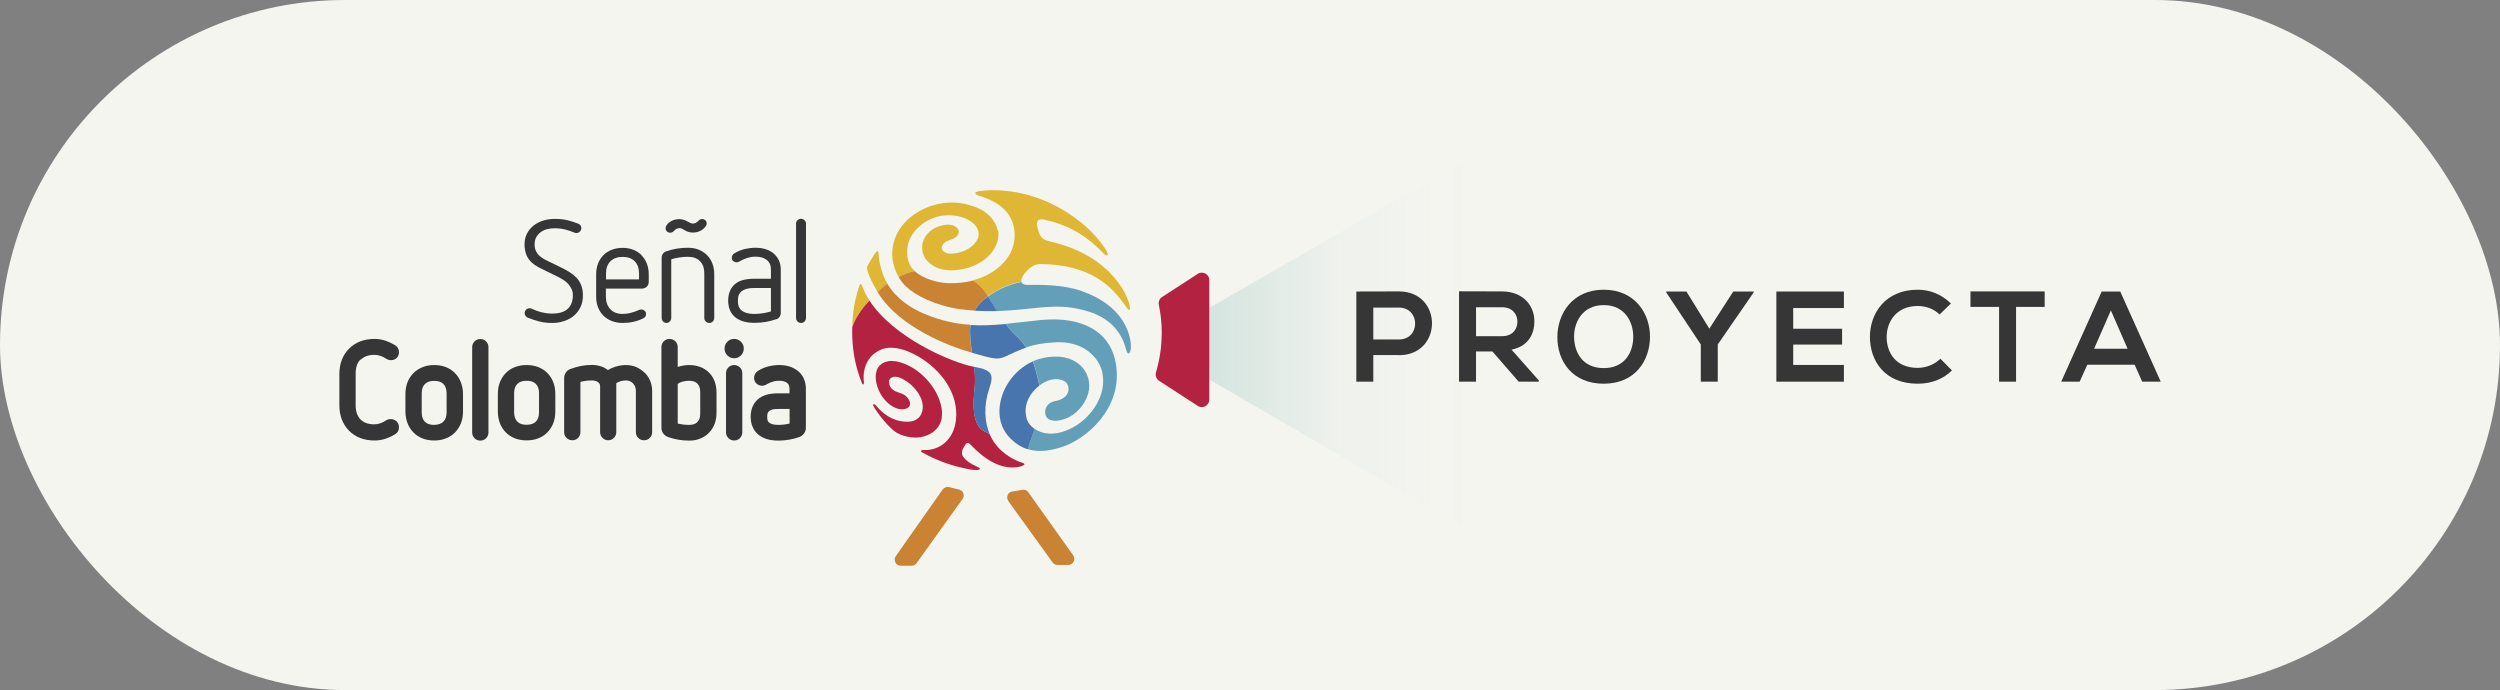 <?xml version="1.0" encoding="UTF-8"?><svg id="Capa_2" xmlns="http://www.w3.org/2000/svg" xmlns:xlink="http://www.w3.org/1999/xlink" viewBox="0 0 221 61"><rect x="0" y="0" width="221" height="61" fill="#808080" stroke="none"/><defs><style>.cls-1{fill:#649fba;}.cls-1,.cls-2,.cls-3,.cls-4,.cls-5,.cls-6,.cls-7,.cls-8{stroke-width:0px;}.cls-2{fill:url(#Degradado_sin_nombre_16);}.cls-3{fill:#b32341;}.cls-4{fill:#363636;}.cls-5{fill:#f5f5f0;}.cls-6{fill:#ca8332;}.cls-7{fill:#dfb734;}.cls-8{fill:#4875ae;}</style><linearGradient id="Degradado_sin_nombre_16" x1="90.68" y1="30.5" x2="131.87" y2="30.5" gradientUnits="userSpaceOnUse"><stop offset="0" stop-color="#87bbb6"/><stop offset=".02" stop-color="rgba(135,187,182,.97)" stop-opacity=".97"/><stop offset=".37" stop-color="rgba(135,187,182,.56)" stop-opacity=".56"/><stop offset=".66" stop-color="rgba(135,187,182,.26)" stop-opacity=".26"/><stop offset=".87" stop-color="rgba(135,187,182,.07)" stop-opacity=".07"/><stop offset=".98" stop-color="#87bbb6" stop-opacity="0"/></linearGradient></defs><g id="Capa_1-2"><rect class="cls-5" y="0" width="221" height="61" rx="30.5" ry="30.5"/><polygon class="cls-2" points="149.31 2.78 102.66 29.66 102.66 31.08 149.31 58.22 149.31 2.78"/><path class="cls-7" d="M77.31,22.46c-.25.41-.51.81-.65,1.11-.13.27.41,1.39.93,2.26.09-.08.17-.16.26-.25.19-.18.39-.34.6-.49-.4-.67-.75-1.76-.79-2.67-.02-.33-.16-.26-.35.05Z"/><path class="cls-7" d="M88.2,20.35c-.23-.95-.94-1.68-2.06-2.08-1.14-.41-2.31-.53-3.76-.09-.76.22-2.42,1.01-3.14,2.6-.63,1.39-.37,2.73.2,3.7.51-.26,1-.43,1.42-.52-.09-.08-.17-.17-.24-.26-.62-.82-.46-1.96-.2-2.55.54-1.18,1.8-1.98,3.03-2.1.99-.09,1.91.13,2.54.65.4.33.67.87.44,1.4-.49,1.13-2.22,1.48-2.77,1.26-.7-.28-.38-.88.1-1.06.53-.19.89-.33.99-.73.08-.35-.47-1.04-1.84-.53-.59.21-1.17.73-1.34,1.4-.15.59.02,1.26.44,1.67.28.29.89.79,2.1.79.57,0,1.27-.12,1.88-.37,2.12-.86,2.4-2.54,2.24-3.19Z"/><path class="cls-7" d="M99.66,26.37c-.44-1.08-1.55-2.61-3.37-3.68-1.46-.86-2.65-1.14-3.67-1.4-.61-.15-.74-.56-.9-1.14-.17-.6.04-.83.53-.74,2.89.56,4.58,2.24,5.24,2.93.47.49.6.2.17-.42-.67-.96-1.57-2-3.27-3.1-2.61-1.7-5.53-2.23-7.84-1.92-.58.08-.27.32-.07.38,1.18.38,1.69.68,2.23,1.17.83.74,1.29,2.14.76,3.57-.4,1.1-1.62,2.28-3.48,2.77.43.26.81.61,1.14,1.09.07.1.14.2.2.3.87-.64,1.88-1.07,2.96-1.29-.04-.16.04-.39.24-.66.31-.42.81-.89,1.4-.89,4.47.03,6.38,1.95,7.64,3.82.36.53.46.15.08-.8Z"/><path class="cls-7" d="M75.34,28.9c.34-.92.84-1.62,1.52-2.34-.28-.43-.51-.88-.67-1.34-.08-.21-.19-.07-.22.03-.41,1.24-.62,2.38-.62,3.65Z"/><path class="cls-6" d="M85.88,31.16s.03,0,.04.01c-.12-.84-.23-1.68-.14-2.46-1.29-.08-2.6-.36-4.08-.97-1.24-.52-2.5-1.38-3.26-2.66-.2.15-.4.31-.6.49-.09.08-.18.17-.26.25.08.12.15.24.23.36,1.79,2.62,5.71,4.34,8.06,4.98Z"/><path class="cls-6" d="M84.98,27.34c.4.06.79.09,1.18.12.15-.28.34-.54.6-.79.18-.17.38-.33.58-.48-.06-.1-.13-.2-.2-.3-.33-.49-.71-.84-1.14-1.09-.65.17-1.38.26-2.19.23-.92-.03-2.23-.39-2.96-1.07-.42.09-.91.26-1.42.52.19.33.42.62.66.85.82.78,2.62,1.71,4.88,2.02Z"/><path class="cls-3" d="M83.28,36.47c-.09-1.64-1.38-3.34-2.9-4.12-1.23-.63-2.1-.53-2.6-.06-.27.25-.46.79-.32,1.52.19.95.84,1.91,1.76,2.27.76.3,1.65-.08,1.02-.9-.27-.35-.62-.41-.91-.52-.44-.16-.65-.39-.73-.75-.11-.5.36-.77,1-.5.46.2,1.1.62,1.57,1.34.45.7.5,1.34.27,1.84-.15.34-.51.68-1.2.69-.86.01-1.85-.29-2.81-1.44-.16-.19-.3-.09-.24.02.47.84,1.38,1.89,1.92,2.29.6.43,1.57.61,2.26.5.88-.14,1.98-.81,1.9-2.18Z"/><path class="cls-3" d="M90.39,40.91c-.88-.25-2.18-1.03-2.8-2.31-.03-.07-.06-.14-.09-.21-.14-.09-.3-.17-.47-.26-1.16-.58-1.01-2.57-.86-3.97.06-.55.02-1.13-.06-1.73-2.07-.4-7.13-2.6-9.25-5.86-.67.71-1.18,1.42-1.52,2.34-.04,1.3.1,2.62.48,3.88.12.41.24.74.38,1.09.08.22.2.07.17-.11-.15-1.14.33-2.21,1.15-2.67.14-.08.52-.36,1.23-.36s1.56.26,2.47.8c1.98,1.17,3.53,3.24,3.29,5.55-.18,1.8-1.49,2.76-2.84,2.69-.28-.01-.3.13-.2.18,1.08.62,2.35,1.13,3.74,1.43.26.05.77.18,1.15.16.38-.02.36-.15-.07-.34-.54-.23-.9-.5-1.14-.83-.22-.3-.09-.65.13-.98.23-.35.3-.33.67.06,1.83,1.87,3.2,1.93,3.93,1.84.5-.06.95-.26.49-.39Z"/><path class="cls-1" d="M93.19,35.48c-.38.06-.8.42-.8.92,0,.82.77.84,1.2.77,1.35-.22,2.14-1.24,2.47-2,.42-.96.25-1.95-.36-2.67-.41-.48-1.2-1.01-2.47-.98-.69.02-1.33.16-1.92.41.24.66.41,1.37.58,2.11,0,.01,0,.02,0,.03.68-.51,1.52-.74,2.19-.38.56.3.67,1.55-.89,1.78Z"/><path class="cls-1" d="M92,28.29c-1.11.11-2.13.24-3.1.34.27.36.56.7.9,1.01.37.34.66.7.9,1.07.68-.23,1.46-.4,2.6-.45,1.56-.07,2.77.43,3.57,1.45.49.63.74,1.41.62,2.43-.15,1.33-1.22,3.03-3.02,3.83-1.33.59-2.37.38-3.01-.06-.16.47-.33.95-.49,1.44-.04.12-.07.24-.1.36,1.01.31,2.03.11,2.99-.19,2-.62,5.41-3.3,4.8-7.29-.4-2.7-2.72-4.33-6.67-3.94Z"/><path class="cls-1" d="M99.97,30.47c-.07-1.03-.7-3.48-4.38-4.75-1.7-.59-3.61-.54-4.81-.54-.28,0-.44-.1-.48-.26-1.08.22-2.09.65-2.96,1.29.28.44.54.87.8,1.29,1.46-.05,2.79-.22,3.88-.32,1.86-.17,2.8-.02,3.93.28,2.83.75,3.42,2.76,3.59,3.42.18.71.47.29.43-.4Z"/><path class="cls-8" d="M90.79,37.1c-.2-.64-.21-1.37.31-2.18.21-.32.48-.6.78-.83,0-.01,0-.02,0-.03-.17-.74-.33-1.45-.58-2.11-.83.37-1.55.97-2.12,1.81-.97,1.44-1.3,3.62.18,5.04.5.48,1,.77,1.51.92.03-.11.06-.23.1-.36.16-.49.33-.97.49-1.44-.35-.24-.58-.55-.67-.82Z"/><path class="cls-8" d="M90.7,30.72c-.24-.38-.53-.73-.9-1.07-.34-.32-.64-.66-.9-1.01-1.06.1-2.08.16-3.11.09-.09.77.02,1.61.14,2.46.81.22,1.48.45,2.1.5.59.04.98-.26,1.7-.57.32-.14.63-.27.98-.39Z"/><path class="cls-8" d="M88.14,27.49c-.26-.42-.52-.86-.8-1.29-.2.15-.39.31-.58.48-.26.24-.45.51-.6.79.68.04,1.34.05,1.98.03Z"/><path class="cls-8" d="M86.18,32.44s-.05-.01-.08-.02c.07.6.11,1.18.06,1.73-.14,1.4-.3,3.39.86,3.97.17.09.32.17.47.26-.45-1.07-.56-2.5-.03-4.06.4-1.18.27-1.61-1.27-1.88Z"/><path class="cls-4" d="M50.96,24.56c-.17-.19-.37-.35-.59-.49-.23-.14-.46-.27-.7-.39l-1.39-.68c-.34-.17-.6-.36-.77-.58-.17-.22-.25-.49-.25-.81,0-.26.05-.49.16-.67.11-.18.25-.33.42-.45.17-.11.36-.2.57-.24.21-.05.41-.07.62-.07.35,0,.66.04.94.11.28.07.54.16.8.27.05.03.11.04.18.04.12,0,.22-.04.31-.13.08-.08.13-.18.13-.29,0-.09-.02-.18-.07-.25-.05-.07-.12-.13-.21-.16-.3-.12-.61-.22-.93-.3-.32-.08-.7-.12-1.14-.12-.36,0-.7.05-1.02.15-.32.1-.61.25-.85.44-.24.19-.44.43-.58.7-.14.28-.22.59-.22.94,0,.31.04.57.11.8.07.23.17.42.31.59.13.17.29.32.48.45.19.13.4.25.64.36l1.39.68c.17.09.34.18.5.28.16.1.3.22.43.36.12.14.22.29.3.45.08.17.11.35.11.56,0,.51-.15.91-.45,1.19-.3.28-.76.42-1.38.42-.32,0-.63-.04-.93-.11-.3-.08-.59-.18-.88-.32-.05-.03-.11-.04-.18-.04-.12,0-.22.04-.31.12-.08.08-.13.18-.13.3,0,.09.02.16.07.24.05.07.11.13.18.16.34.14.69.26,1.05.35.36.09.73.13,1.12.13s.71-.05,1.05-.16c.33-.11.62-.26.87-.47.25-.2.44-.46.59-.76.15-.3.22-.65.22-1.05,0-.34-.05-.64-.15-.89-.1-.26-.24-.48-.41-.66Z"/><path class="cls-4" d="M56.72,22.56c-.2-.2-.45-.36-.73-.48-.28-.11-.6-.17-.95-.17s-.67.06-.96.17c-.29.11-.54.27-.74.48-.2.2-.36.45-.47.73-.11.29-.17.6-.17.95v1.98c0,.35.05.67.17.95.11.29.27.53.47.73.2.2.45.36.74.48.29.11.61.17.96.17.32,0,.64-.03.94-.1.3-.06.6-.17.89-.31.16-.08.24-.2.24-.38,0-.12-.04-.22-.13-.29-.08-.08-.19-.11-.31-.11-.06,0-.12.01-.18.04-.23.1-.46.19-.71.25-.24.07-.49.1-.75.1-.46,0-.82-.14-1.08-.42-.26-.28-.39-.65-.39-1.11v-.71h3.19c.17,0,.31-.06.43-.17.11-.11.17-.26.17-.43v-.66c0-.35-.06-.67-.17-.95-.11-.28-.27-.53-.47-.73ZM56.49,24.7h-2.92v-.52c0-.46.13-.82.39-1.08.26-.26.62-.39,1.08-.39s.82.13,1.07.39c.25.26.38.62.38,1.08v.52Z"/><path class="cls-4" d="M59.26,20.57c.12,0,.23-.06.33-.17.13-.15.29-.23.48-.23.07,0,.13.01.18.03.05.02.1.05.15.08.28.19.57.28.85.28.22,0,.43-.05.63-.14.2-.09.37-.23.5-.41.06-.07.09-.15.09-.25,0-.12-.04-.22-.12-.29s-.18-.11-.29-.11c-.12,0-.23.06-.33.17-.06.07-.13.12-.22.17-.08.04-.17.06-.27.06-.1,0-.21-.04-.33-.11-.14-.08-.27-.15-.41-.2-.14-.05-.29-.08-.44-.08-.22,0-.43.04-.63.13s-.37.22-.5.4c-.06.09-.09.18-.09.27,0,.12.04.22.12.29.08.08.18.11.29.11Z"/><path class="cls-4" d="M58.9,28.55c.12,0,.22-.04.31-.13.08-.08.13-.19.13-.31v-5.19c.48-.14.96-.22,1.47-.22.46,0,.82.13,1.07.39.26.26.38.62.38,1.08v3.94c0,.12.04.22.13.31.09.08.19.13.31.13s.22-.04.31-.13c.08-.08.13-.19.13-.31v-3.88c0-.35-.06-.67-.17-.95-.11-.28-.27-.53-.47-.73-.2-.2-.45-.36-.73-.48-.29-.11-.6-.17-.95-.17-.7,0-1.34.11-1.93.32-.12.04-.22.11-.29.22-.08.1-.11.22-.11.34v5.33c0,.12.04.22.13.31.08.08.19.13.31.13Z"/><path class="cls-4" d="M68.62,28.23c.12-.04.22-.11.29-.22.08-.1.11-.22.11-.34v-3.83c0-.32-.06-.61-.18-.85-.12-.24-.28-.44-.48-.61-.2-.16-.44-.28-.71-.36-.27-.08-.55-.12-.85-.12-.31,0-.63.04-.96.11-.32.08-.63.21-.93.39-.14.09-.22.22-.22.38,0,.13.04.23.13.3.09.07.19.11.31.11.07,0,.14-.02.2-.06.25-.14.49-.25.73-.33.24-.07.48-.11.74-.11.41,0,.74.1.98.29.25.19.37.48.37.86v.8h-1.45c-.39,0-.74.04-1.03.12-.3.08-.54.21-.74.39-.37.35-.56.82-.56,1.42s.19,1.08.56,1.42c.41.37,1,.55,1.77.55.33,0,.66-.03.98-.08.32-.06.63-.13.94-.24ZM65.92,27.64c-.2-.07-.34-.17-.45-.28-.1-.11-.17-.24-.2-.38-.03-.14-.04-.27-.04-.4s.01-.26.04-.39c.03-.13.1-.25.2-.36.1-.11.25-.2.45-.27.2-.07.46-.1.78-.1h1.45v2.07c-.48.14-.96.22-1.45.22-.32,0-.58-.04-.78-.11Z"/><path class="cls-4" d="M70.81,28.55c.12,0,.22-.04.31-.13.08-.08.13-.19.13-.31v-8.33c0-.12-.04-.22-.13-.31-.08-.08-.19-.13-.31-.13s-.22.04-.31.13c-.09.08-.13.19-.13.31v8.33c0,.12.04.22.13.31.08.08.19.13.31.13Z"/><path class="cls-4" d="M31.89,31.8c.29-.29.69-.43,1.22-.43.18,0,.35.03.52.09.18.06.36.15.54.27.07.04.14.07.21.09.06.01.12.02.18.02.21,0,.38-.07.52-.21.13-.13.19-.31.19-.5,0-.26-.12-.48-.33-.61-.29-.17-.59-.31-.88-.41-.3-.1-.62-.15-.95-.15-.93,0-1.68.29-2.25.86-.57.57-.86,1.33-.86,2.25v2.76c0,.91.29,1.67.86,2.25.57.57,1.33.86,2.25.86.33,0,.65-.05.95-.15.3-.1.59-.23.88-.41.22-.13.33-.34.33-.61,0-.2-.07-.38-.21-.52-.17-.17-.43-.24-.69-.19-.07.02-.14.04-.22.09-.18.12-.36.21-.54.27-.17.06-.34.09-.52.09-.53,0-.93-.14-1.22-.43-.28-.29-.43-.71-.43-1.24v-2.83c0-.53.14-.94.42-1.23Z"/><path class="cls-4" d="M40.22,32.98c-.22-.23-.5-.41-.81-.53-.31-.12-.66-.18-1.03-.18-.37,0-.72.06-1.03.19-.31.13-.59.3-.81.53-.22.23-.4.5-.52.81-.12.31-.18.66-.18,1.03v1.56c0,.37.07.72.19,1.03.12.31.3.59.52.81.22.23.5.41.81.53.31.12.66.18,1.03.18.37,0,.72-.06,1.03-.19.32-.12.59-.3.81-.53.22-.23.4-.5.52-.81.12-.31.18-.66.18-1.03v-1.56c0-.37-.07-.72-.19-1.03-.12-.31-.3-.59-.52-.81ZM39.48,34.77v1.67c0,.37-.09.64-.28.83-.19.19-.46.28-.82.29-.37,0-.64-.09-.82-.28-.19-.19-.28-.46-.28-.83v-1.67c0-.37.09-.64.28-.83.19-.19.46-.28.82-.28.37,0,.64.09.82.28.19.19.28.47.28.83Z"/><path class="cls-4" d="M42.46,29.97c-.19,0-.38.07-.51.21-.14.14-.21.31-.21.51v7.54c0,.2.07.37.21.51.14.14.31.21.51.21s.37-.07.51-.21c.14-.14.21-.31.21-.51v-7.54c0-.19-.07-.37-.21-.51-.13-.13-.32-.21-.51-.21Z"/><path class="cls-4" d="M48.39,32.98c-.22-.23-.5-.41-.81-.53-.31-.12-.66-.18-1.03-.18s-.72.06-1.03.18c-.32.12-.59.3-.81.53-.22.23-.4.5-.52.81-.12.31-.18.66-.18,1.03v1.56c0,.37.06.72.18,1.03.12.31.3.59.52.81.22.23.5.41.81.53.31.12.66.18,1.03.18s.72-.06,1.03-.18c.32-.12.59-.3.81-.53.22-.23.4-.5.52-.81.12-.31.18-.66.18-1.03v-1.56c0-.37-.06-.72-.18-1.03-.12-.31-.3-.59-.52-.81ZM47.65,34.77v1.67c0,.37-.09.64-.28.83-.19.19-.46.28-.82.28s-.64-.09-.82-.28c-.19-.19-.28-.46-.28-.83v-1.67c0-.37.09-.64.28-.83.19-.19.46-.28.82-.28s.64.09.82.28c.19.19.28.47.28.83Z"/><path class="cls-4" d="M56.98,32.95c-.21-.21-.46-.38-.73-.5-.54-.23-1.21-.24-1.86-.03-.23.07-.45.17-.65.29-.15-.11-.31-.21-.5-.28-.27-.11-.58-.17-.9-.17-.34,0-.67.03-.98.09-.3.06-.61.15-.92.26-.18.06-.32.17-.42.32-.1.15-.15.31-.15.48v4.79c0,.2.07.37.21.51.13.13.32.21.51.21s.38-.07.51-.21c.14-.14.21-.32.21-.51v-4.44c.33-.09.67-.13,1.02-.13.1,0,.2.01.29.04.09.02.17.06.24.11.06.04.1.09.14.15.03.06.05.12.05.19v4.08c0,.2.07.37.21.51.14.14.31.21.51.21s.37-.08.51-.22c.13-.14.2-.31.2-.5v-4.33c.26-.16.55-.24.87-.24.12,0,.23.02.33.07.1.04.2.11.27.18.08.08.14.18.19.29.04.11.07.22.07.33v3.7c0,.19.07.37.21.51.14.14.31.21.51.21s.37-.07.51-.21c.14-.14.21-.32.21-.51v-3.64c0-.32-.06-.63-.18-.91-.12-.28-.29-.52-.5-.73Z"/><path class="cls-4" d="M60.91,32.27c-.27,0-.53.04-.78.1-.07.02-.15.04-.22.07v-1.76c0-.19-.07-.37-.21-.51-.13-.13-.32-.21-.51-.21s-.38.07-.51.21c-.14.14-.21.31-.21.51v7.14c0,.19.06.36.17.51.11.14.25.25.43.31.29.1.59.17.9.23.31.05.63.08.95.08.36,0,.69-.06.98-.18.3-.12.56-.29.77-.51.22-.22.39-.48.5-.78.11-.29.17-.62.17-.98v-1.79c0-.73-.22-1.33-.66-1.77-.44-.44-1.04-.67-1.77-.67ZM61.9,34.65v1.91c0,.33-.08.57-.25.75-.17.17-.41.25-.74.25s-.67-.04-1-.12v-3.5c.11-.09.24-.15.38-.19.2-.06.41-.09.62-.09.33,0,.57.08.74.25.17.17.25.42.25.75Z"/><path class="cls-4" d="M64.9,29.96c-.24,0-.44.08-.6.25-.16.16-.25.37-.25.6s.08.44.24.6c.16.17.37.26.61.26s.44-.09.61-.26c.16-.17.24-.37.24-.6s-.08-.44-.25-.6c-.16-.16-.37-.25-.6-.25Z"/><path class="cls-4" d="M64.9,32.27c-.19,0-.38.07-.51.21-.14.14-.21.31-.21.51v5.23c0,.19.07.37.21.51.14.14.31.21.51.21s.37-.07.51-.21c.14-.14.21-.32.21-.51v-5.23c0-.2-.07-.37-.21-.51s-.32-.21-.51-.21Z"/><path class="cls-4" d="M71.05,33.44c-.13-.26-.31-.49-.53-.66-.22-.17-.47-.3-.75-.39-.53-.16-1.16-.16-1.81-.01-.33.08-.64.21-.95.4-.22.14-.35.37-.35.62,0,.21.08.4.23.52.14.12.3.18.49.18.12,0,.25-.04.35-.1.2-.12.4-.21.59-.26.18-.06.38-.08.57-.08.29,0,.52.06.69.19.14.11.21.27.21.52v.4h-.99c-.38,0-.73.04-1.02.12-.32.09-.59.23-.81.43-.41.38-.61.89-.61,1.52s.21,1.16.62,1.53c.43.39,1.04.58,1.83.58.32,0,.63-.03.94-.08.3-.05.61-.13.9-.23.17-.06.31-.16.42-.31.11-.15.17-.32.17-.51v-3.47c0-.34-.07-.65-.2-.91ZM68.81,36.15h.99v1.29c-.32.08-.66.12-.99.12-.25,0-.45-.03-.59-.08-.12-.05-.22-.1-.27-.16-.06-.06-.09-.12-.1-.19-.02-.1-.03-.19-.03-.29s.01-.19.03-.28c.01-.06.05-.12.1-.18.05-.06.15-.11.27-.16.14-.05.34-.07.6-.07Z"/><path class="cls-6" d="M89.13,44.29l3.92,5.43c.1.14.26.22.44.22h.94c.44,0,.69-.49.44-.85l-3.97-5.58c-.12-.17-.34-.26-.55-.21-.28.06-.57.1-.85.14-.4.05-.6.52-.36.85Z"/><path class="cls-6" d="M83.33,43.27l-4.14,5.89c-.25.36,0,.85.44.85h.95c.17,0,.34-.08.44-.22l4.07-5.68c.23-.31.05-.76-.32-.84-.29-.06-.57-.13-.85-.21-.22-.06-.45.03-.58.21Z"/><path class="cls-3" d="M102.73,26.25c-.23.15-.34.42-.29.69.17.81.26,1.64.26,2.49,0,1.21-.19,2.38-.51,3.49-.08.28.03.58.27.74l3.42,2.22c.44.29,1.02-.03,1.02-.55v-10.57c0-.52-.58-.84-1.02-.55l-3.16,2.05Z"/><path class="cls-4" d="M123.66,31.39h-2.26v2.35h-1.5v-7.97c1.25,0,2.51-.01,3.76-.01,3.9,0,3.91,5.64,0,5.64ZM121.4,30.01h2.26c1.93,0,1.91-2.82,0-2.82h-2.26v2.82Z"/><path class="cls-4" d="M136.04,33.74h-1.79l-2.32-2.67h-1.45v2.67h-1.5v-7.99c1.26,0,2.53.01,3.79.01,1.88.01,2.87,1.26,2.87,2.64,0,1.09-.5,2.2-2.02,2.51l2.41,2.72v.1ZM130.48,27.17v2.55h2.29c.96,0,1.37-.64,1.37-1.28s-.42-1.28-1.37-1.28h-2.29Z"/><path class="cls-4" d="M145.86,29.8c-.02,2.06-1.29,4.12-4.09,4.12s-4.1-2.02-4.1-4.11,1.34-4.2,4.1-4.2,4.11,2.11,4.09,4.19ZM139.15,29.83c.03,1.31.74,2.71,2.62,2.71s2.59-1.41,2.61-2.72c.02-1.34-.73-2.85-2.61-2.85s-2.65,1.52-2.62,2.86Z"/><path class="cls-4" d="M151.1,29.06l2.12-3.29h1.81v.07l-3.18,4.61v3.29h-1.5v-3.29l-3.06-4.61v-.07h1.79l2.03,3.29Z"/><path class="cls-4" d="M163,33.74h-5.97v-7.97h5.97v1.46h-4.48v1.83h4.32v1.4h-4.32v1.8h4.48v1.48Z"/><path class="cls-4" d="M172.56,32.74c-.82.81-1.88,1.18-3.03,1.18-2.96,0-4.21-2.04-4.23-4.11-.01-2.08,1.34-4.2,4.23-4.2,1.08,0,2.11.41,2.93,1.22l-1,.97c-.52-.51-1.23-.75-1.93-.75-1.93,0-2.76,1.44-2.75,2.77.01,1.32.77,2.7,2.75,2.7.69,0,1.48-.28,2-.81l1.03,1.04Z"/><path class="cls-4" d="M176.72,27.13h-2.53v-1.37h6.56v1.37h-2.53v6.61h-1.5v-6.61Z"/><path class="cls-4" d="M188.69,32.24h-4.17l-.68,1.5h-1.63l3.58-7.97h1.64l3.58,7.97h-1.64l-.67-1.5ZM186.6,27.44l-1.48,3.39h2.96l-1.48-3.39Z"/></g></svg>